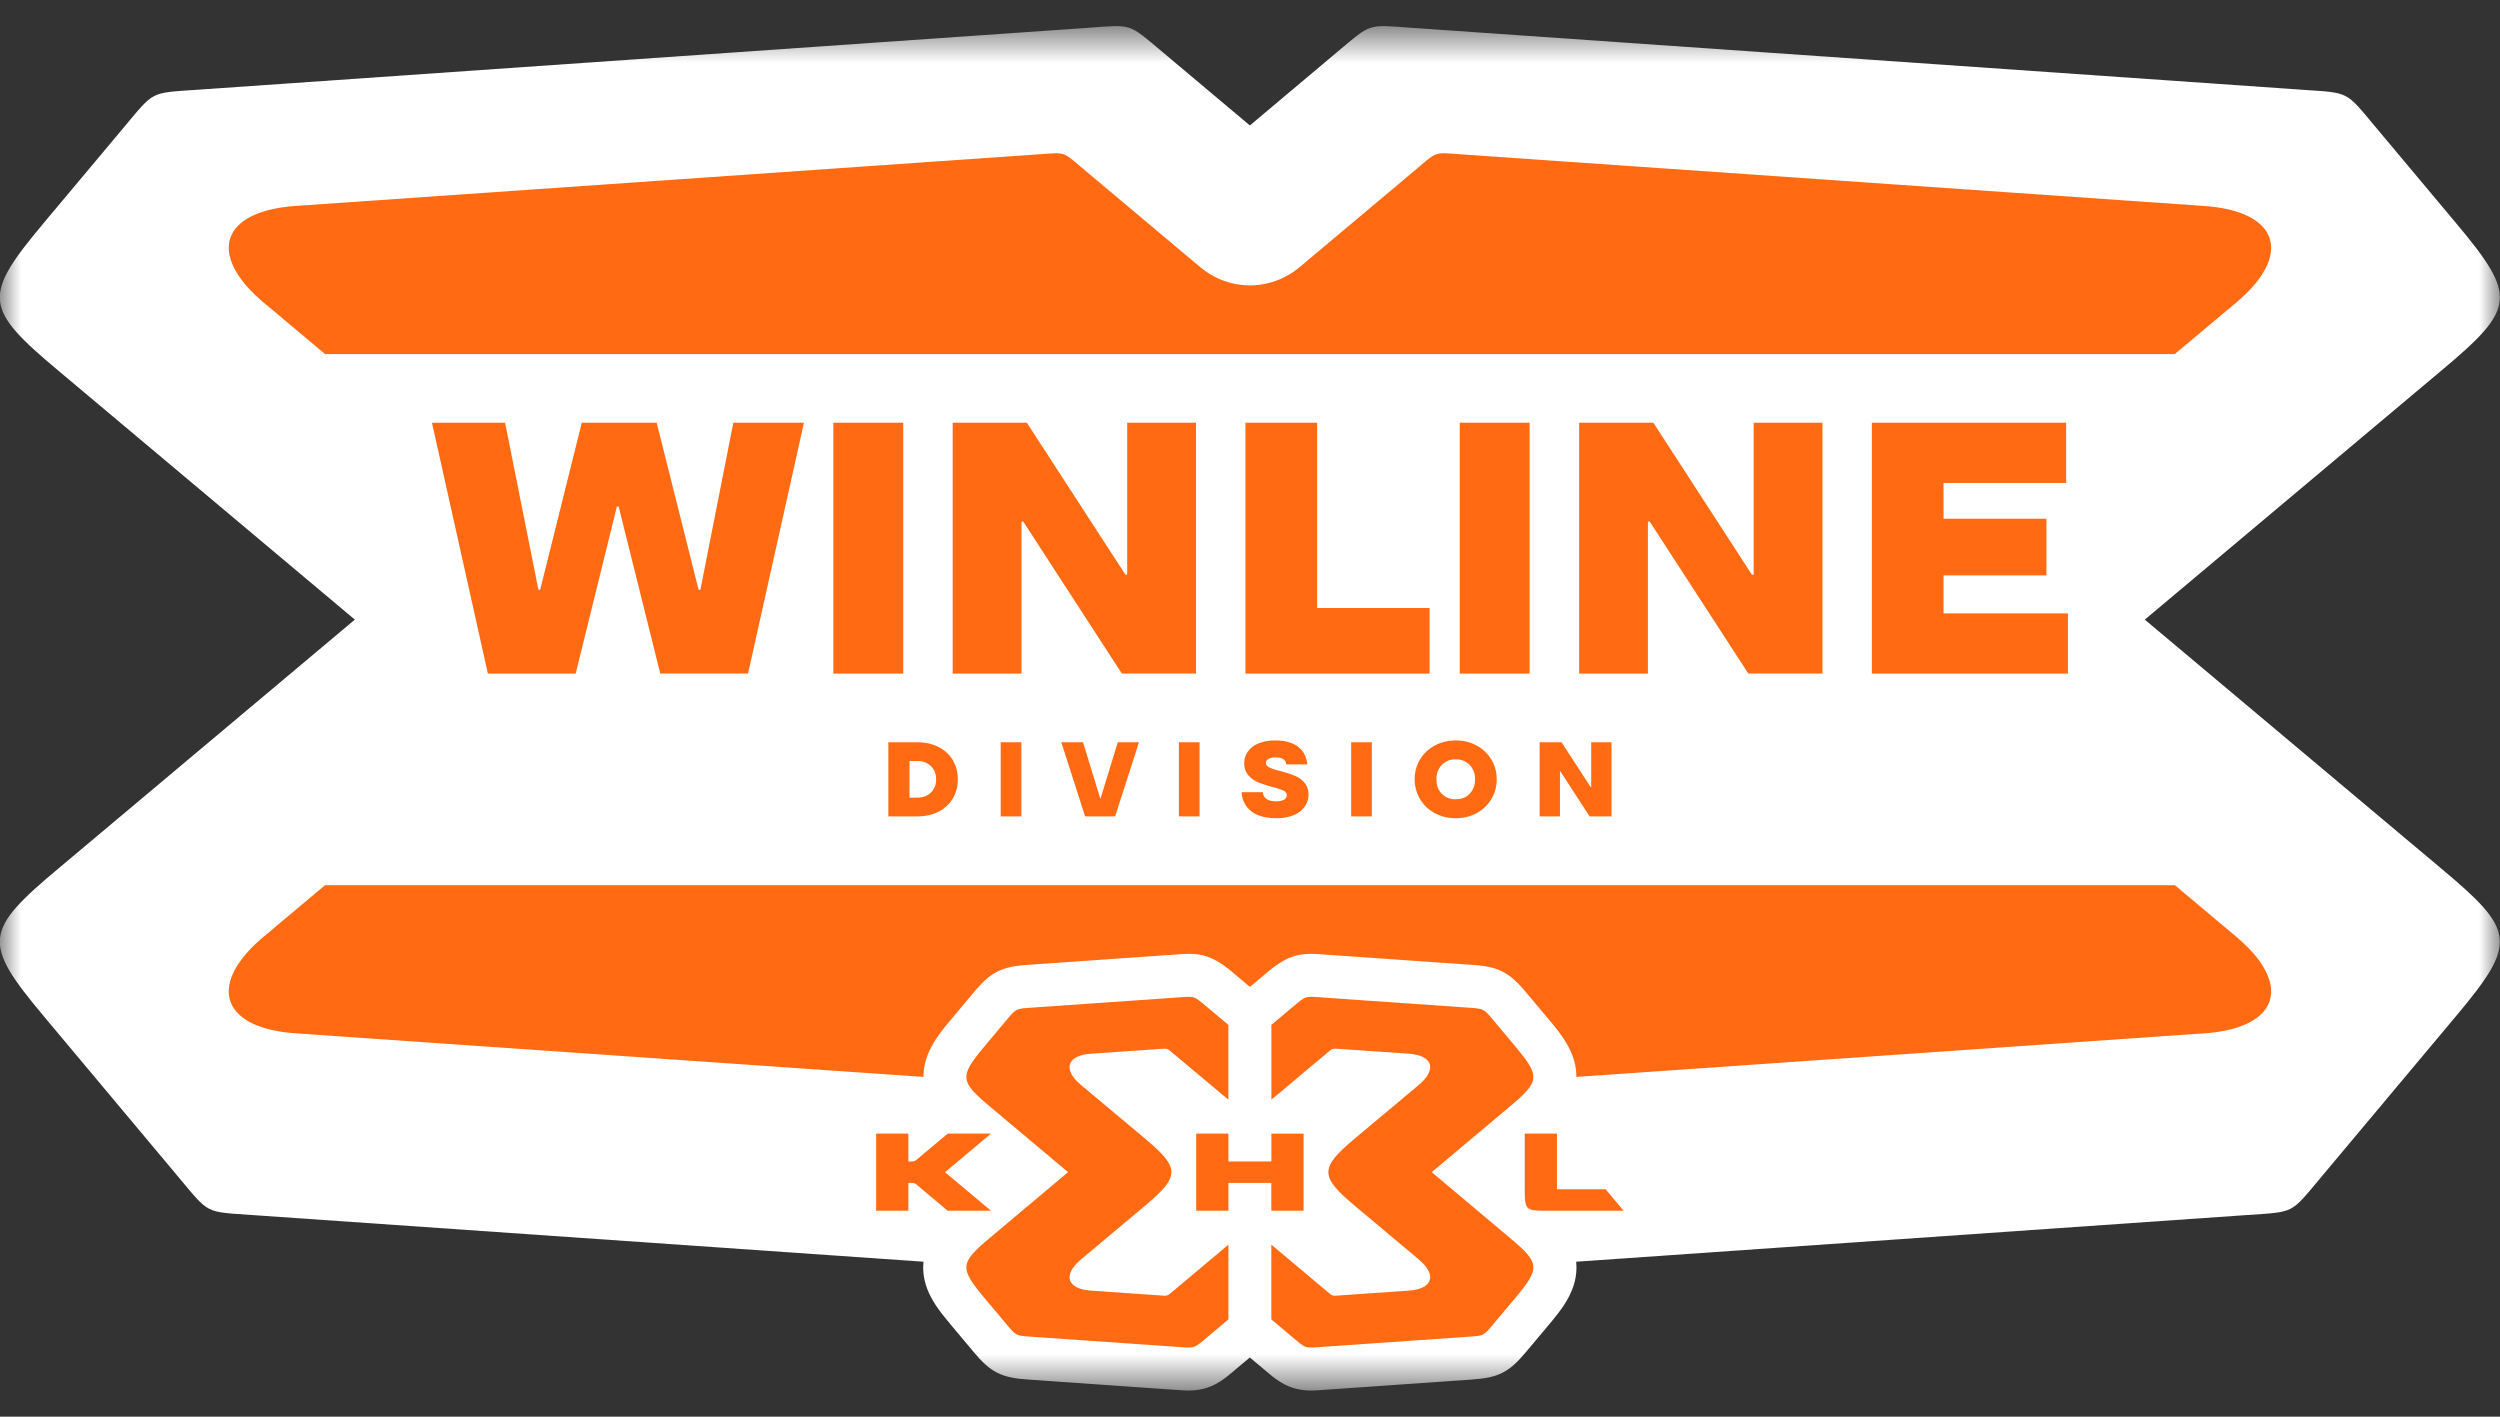<svg xmlns="http://www.w3.org/2000/svg" width="60" height="34" fill="none" viewBox="0 0 60 34">
  <rect x="0" y="0" width="60" height="34" fill="#333333" stroke="none"/>
  <mask id="a" width="61" height="34" x="-1" y="0" maskUnits="userSpaceOnUse" style="mask-type:luminance">
    <path fill="#fff" d="M-.004.627h60v32.746h-60V.627Z"/>
  </mask>
  <g mask="url(#a)">
    <path fill="#fff" d="m58.58 20.836-7.105-5.965 7.105-5.966c1.798-1.505 1.842-1.784.372-3.542l-1.928-2.302c-.748-.892-.62-.826-1.784-.908L33.902.669c-1.11-.078-.97-.123-1.825.592l-2.08 1.75-2.082-1.75C27.06.546 27.2.59 26.09.669L4.752 2.153c-1.163.082-1.035.016-1.783.908L1.04 5.363C-.43 7.121-.385 7.4 1.411 8.905l7.105 5.966-7.105 5.965C-.385 22.34-.43 22.62 1.041 24.378l3.245 3.875c.748.892.62.827 1.784.909l16.095 1.119c0 .006-.002.01-.003.016-.056.646.335 1.112.68 1.523l.523.624c.41.492.665.622 1.304.665 3.855.27 3.736.264 3.857.264.529 0 .82-.247 1.055-.445l.415-.348.415.348c.234.198.526.445 1.055.445.121 0 .003.005 3.858-.264.638-.043.894-.173 1.303-.665l.524-.624c.344-.41.735-.877.679-1.523 0-.006-.002-.01-.003-.016l16.096-1.12c1.163-.081 1.035-.016 1.783-.908l3.246-3.875c1.47-1.758 1.426-2.037-.372-3.542Z"/>
    <path fill="#FF6A13" d="m53.66 22.473-1.464-1.229H7.801l-1.464 1.229c-1.378 1.152-1.037 2.2.754 2.326l15.073 1.047c0-.583.357-1.017.68-1.401l.523-.624c.41-.492.666-.622 1.304-.665l3.585-.25c.49-.036.787-.026 1.328.431l.414.348.415-.348c.54-.456.84-.467 1.328-.431l3.585.25c.638.043.894.173 1.303.665l.524.624c.323.384.68.818.68 1.401L52.906 24.8c1.791-.126 2.132-1.174.754-2.326ZM6.337 7.268 7.8 8.497h44.395L53.66 7.27c1.378-1.153 1.037-2.2-.754-2.326l-17.838-1.24c-.652-.046-.566-.074-1.058.34l-2.816 2.365c-.346.29-.769.44-1.196.44-.426 0-.849-.15-1.195-.44l-2.816-2.365c-.492-.414-.406-.386-1.058-.34L7.091 4.943C5.3 5.069 4.96 6.116 6.337 7.269Zm40.308 6.541v.912h2.985v1.445h-4.705v-6.021h4.662v1.445h-2.942v.86h2.469v1.359h-2.469Zm-7.096 2.357H37.9v-6.021h1.78l2.365 3.647h.043v-3.647h1.651v6.02h-1.78l-2.365-3.646h-.044v3.647Zm-2.838 0h-1.677v-6.021h1.677v6.02Zm-2.4 0h-4.42v-6.021h1.72v4.447h2.7v1.574Zm-9.795 0h-1.652v-6.021h1.78l2.366 3.647h.043v-3.647h1.651v6.02h-1.78l-2.365-3.646h-.043v3.647Zm-2.839 0H20v-6.021h1.677v6.02Zm-7.86 0h-2.108l-1.342-6.021h1.755l.8 4.008h.043l.998-4.008h1.797l1.006 4.008h.044l.79-4.008h1.695l-1.342 6.02h-2.107l-.998-4.008h-.043l-.989 4.009Zm23.622 3.428h-.488v-1.78h.526l.7 1.078h.012v-1.078h.488v1.78h-.526l-.7-1.078h-.012v1.078Zm-2.166-.544a.478.478 0 0 0 .127-.345.478.478 0 0 0-.127-.346.445.445 0 0 0-.336-.133.444.444 0 0 0-.335.133.478.478 0 0 0-.127.346c0 .142.042.257.127.345a.443.443 0 0 0 .335.132c.14 0 .251-.044.336-.132Zm-.838.466a.912.912 0 0 1-.482-.811.901.901 0 0 1 .482-.812c.15-.081.318-.122.502-.122.185 0 .352.04.502.122a.91.91 0 0 1 .482.812.907.907 0 0 1-.482.81c-.15.082-.317.122-.502.122-.184 0-.352-.04-.502-.122Zm-1.511.078h-.496v-1.78h.496v1.78Zm-2.886-.118a.598.598 0 0 1-.237-.464h.509a.2.2 0 0 0 .085.161c.053.039.13.058.228.058a.393.393 0 0 0 .194-.038.12.12 0 0 0 .065-.11c0-.047-.027-.084-.081-.11a1.727 1.727 0 0 0-.265-.086 3.16 3.16 0 0 1-.342-.113.623.623 0 0 1-.232-.166.425.425 0 0 1-.1-.293c0-.106.03-.201.092-.284a.578.578 0 0 1 .26-.192c.113-.045.244-.068.391-.068.23 0 .412.05.544.148.132.098.207.24.226.427h-.508a.148.148 0 0 0-.066-.125.325.325 0 0 0-.183-.043.343.343 0 0 0-.175.036c-.04.023-.06.056-.06.099 0 .046.029.081.085.108.055.026.143.054.261.085.14.037.253.074.342.11a.63.63 0 0 1 .233.166c.066.074.1.17.1.288 0 .11-.032.209-.094.294a.608.608 0 0 1-.265.201 1.05 1.05 0 0 1-.407.072c-.256 0-.456-.053-.6-.16Zm-1.248.118h-.496v-1.78h.496v1.78Zm-2.027 0h-.72l-.572-1.78h.522l.41 1.343h.012l.412-1.343h.508l-.572 1.78Zm-2.25 0h-.496v-1.78h.496v1.78Zm-2.507-.45c.139 0 .25-.04.334-.12a.422.422 0 0 0 .126-.32.42.42 0 0 0-.126-.321.47.47 0 0 0-.334-.119h-.178v.88h.178Zm-.686.45v-1.78h.686c.197 0 .369.038.517.113.149.076.263.181.344.316a.88.88 0 0 1 .12.462.88.88 0 0 1-.12.46.826.826 0 0 1-.344.316c-.148.076-.32.113-.517.113h-.686Z"/>
    <path fill="#FF6A13" d="M38.535 28.543h-1.168v-1.336h-.773v1.376c0 .44.035.475.476.475h1.897l-.432-.515Zm-8.022-1.336v.668h-1.031v-.668h-.773v1.851h.773v-.668h1.03v.668h.774v-1.85h-.773Zm-7.768 0-.682.572c-.123.104-.101.096-.262.096v-.668h-.774v1.851h.774v-.668c.16 0 .139-.008.262.096l.682.572h1.039l-1.103-.925 1.103-.926h-1.039Zm11.309-1.171-1.545 1.294c-.837.703-.837.901 0 1.604l1.545 1.296c.44.37.332.705-.242.745l-1.64.114c-.207.015-.181.024-.34-.109l-1.32-1.108v1.794l.495.416c.35.292.293.274.745.242l3.414-.237c.474-.033.422-.006.728-.372l.46-.547c.621-.743.611-.85-.132-1.472l-1.861-1.564 1.861-1.563c.743-.622.753-.73.13-1.473l-.458-.547c-.306-.363-.254-.337-.728-.37l-3.414-.238c-.452-.032-.395-.05-.744.241l-.495.416v1.795l1.32-1.107c.158-.133.132-.124.339-.11l1.64.113c.574.04.683.376.242.747Zm-8.114 0 1.545 1.294c.837.703.837.901 0 1.604L25.94 30.23c-.44.37-.332.705.242.745l1.64.114c.207.015.181.024.34-.109l1.32-1.108v1.794l-.495.416c-.35.292-.292.274-.745.242l-3.414-.237c-.474-.033-.422-.006-.728-.372l-.46-.547c-.621-.743-.611-.85.132-1.472l1.862-1.564-1.862-1.563c-.743-.622-.753-.73-.13-1.473l.458-.547c.306-.363.254-.337.728-.37l3.414-.238c.453-.032.395-.05.744.241l.495.416v1.795l-1.32-1.107c-.158-.133-.132-.124-.338-.11l-1.641.113c-.574.04-.683.376-.242.747Z"/>
  </g>
</svg>
